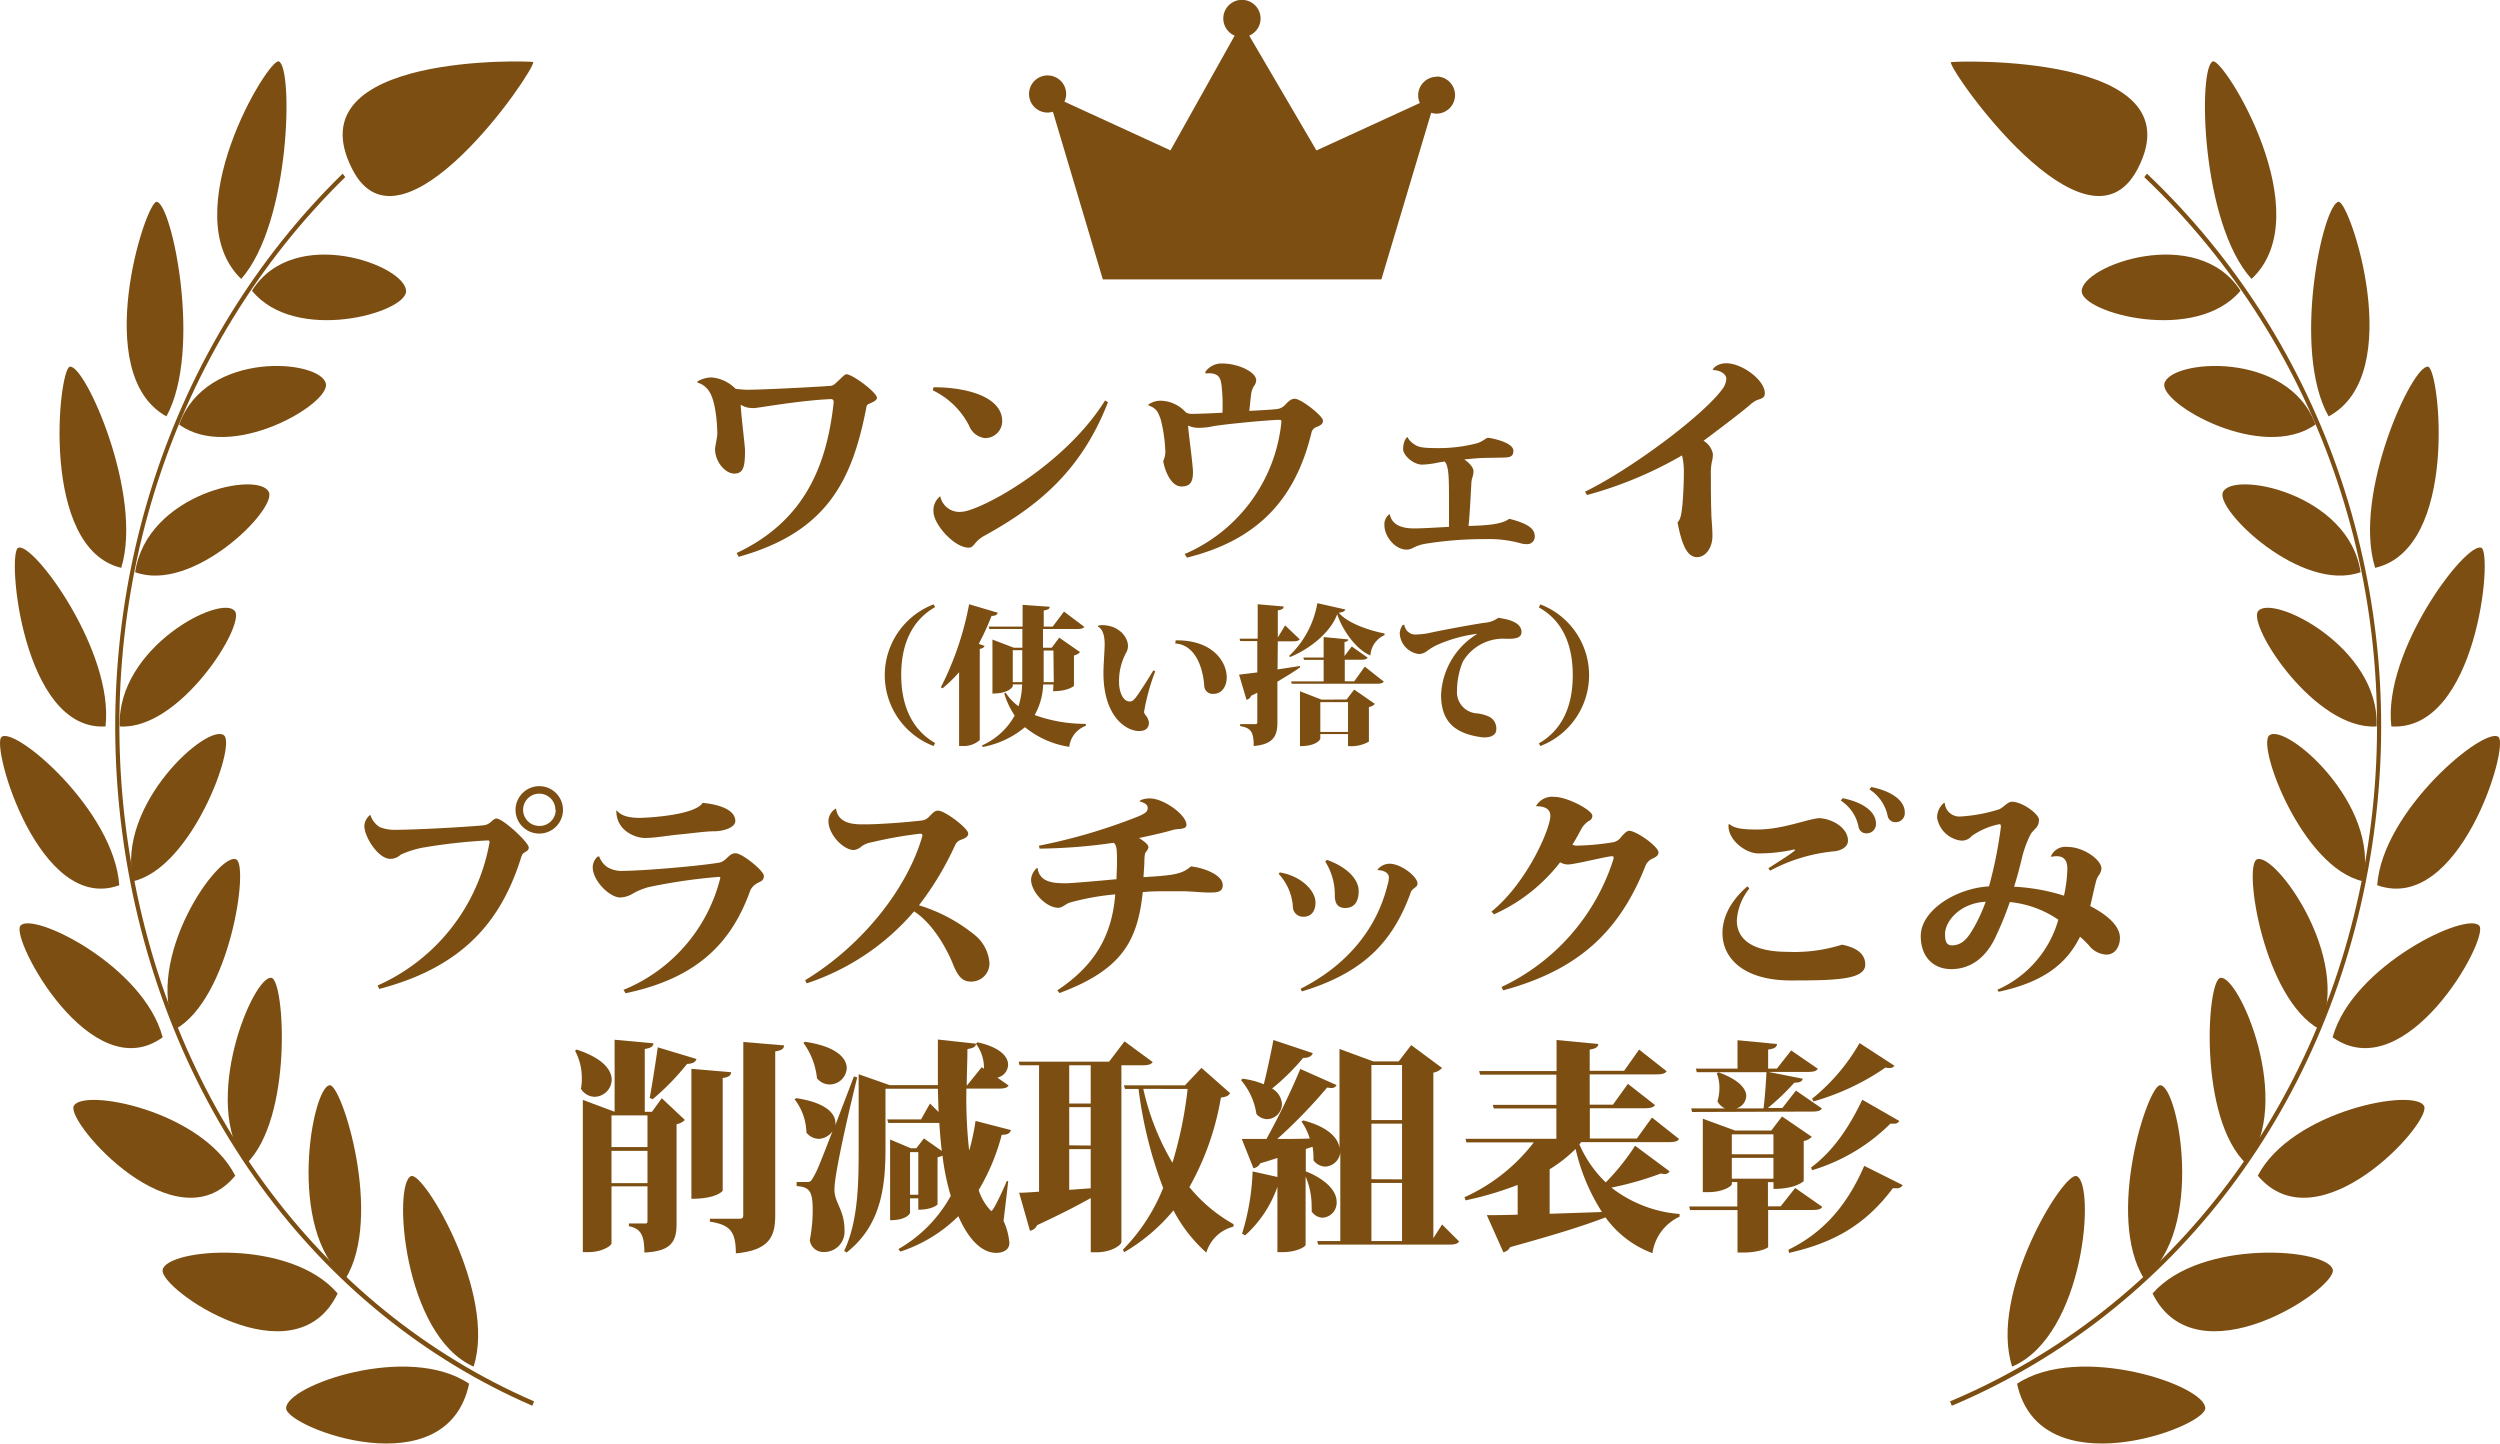 <svg xmlns="http://www.w3.org/2000/svg" viewBox="0 0 368.89 213"><defs><style>.cls-1{fill:#7c4e12;}</style></defs><g id="レイヤー_2" data-name="レイヤー 2"><g id="レイヤー_1-2" data-name="レイヤー 1"><path class="cls-1" d="M78.55,207.43C46.47,193.51,24,162.66,18.32,124.9c-5.53-37,6.53-74.15,32.24-99.28l.38.52c-25.55,25-37.53,61.86-32,98.64,5.6,37.52,28,68.17,59.86,82Z"/><path class="cls-1" d="M59.92,43c.1-3.8-16.54-10-22.74-.1C43.59,50.75,59.84,46.18,59.92,43Z"/><path class="cls-1" d="M41.14,9.06c2.15.83,1.74,23.85-5.55,32.1C25.65,31.58,39.62,8.48,41.14,9.06Z"/><path class="cls-1" d="M48.09,56.64c-.68-3.6-17.72-5.08-21.65,6C34.07,68.22,48.67,59.64,48.09,56.64Z"/><path class="cls-1" d="M23.12,29.78c2.23.18,6.78,21.87,1.44,31.66C13.23,55.21,21.52,29.64,23.12,29.78Z"/><path class="cls-1" d="M39.68,72.63c-1.38-3.22-18,.14-19.74,11.8C28.4,87.56,40.8,75.26,39.68,72.63Z"/><path class="cls-1" d="M10.3,54.11c2.22-.44,10.88,18.94,7.59,29.68C5.84,80.93,8.64,54.44,10.3,54.11Z"/><path class="cls-1" d="M34.67,90.19c-1.91-2.65-17.47,5.31-17,17C26.52,107.78,36.19,92.3,34.67,90.19Z"/><path class="cls-1" d="M2.67,80.84c2.12-1.06,14.18,15.25,12.9,26.35C3.3,107.94,1,81.67,2.67,80.84Z"/><path class="cls-1" d="M33.07,108.52c-2.28-2-16,10.16-13.41,21.51C28.36,128,34.84,110.05,33.07,108.52Z"/><path class="cls-1" d="M.22,108.75c1.93-1.67,16.62,10.8,17.38,21.87C5.84,134.94-1.37,110.12.22,108.75Z"/><path class="cls-1" d="M34.87,126.82c-2.51-1.27-13.75,14.53-9,25.05C33.93,147.35,36.76,127.77,34.87,126.82Z"/><path class="cls-1" d="M3,136.62c1.63-2.25,18.21,5.83,21,16.44C13.44,160.7,1.55,138.56,3,136.62Z"/><path class="cls-1" d="M40.07,144.29c-2.63-.54-10.61,18.33-3.75,27.46C43.26,165,42,144.68,40.07,144.29Z"/><path class="cls-1" d="M10.87,163.23c1.18-2.76,18.93.59,23.84,10.25C26,184.06,9.81,165.69,10.87,163.23Z"/><path class="cls-1" d="M48.67,160.13c-2.59.1-6.5,21.4,2.32,28.55C56.58,179.49,50.44,160.06,48.67,160.13Z"/><path class="cls-1" d="M24,187.37c.6-3.16,18.87-4.68,25.82,3.49C43.48,204,23.42,190.17,24,187.37Z"/><path class="cls-1" d="M60.67,173.54c-2.73,1-1.22,23.5,9.22,28.11C73.3,190.91,62.53,172.86,60.67,173.54Z"/><path class="cls-1" d="M42.22,207.81c-.09-3.38,18.08-9.7,27-3.63C65.92,219.66,42.3,210.64,42.22,207.81Z"/><path class="cls-1" d="M52,25C43.06,7.65,78.63,9,78.68,9.15,79,10.33,59.28,39.22,52,25Z"/><path class="cls-1" d="M288,207.43c33-13.92,56.23-44.77,62-82.53,5.69-37-6.73-74.15-33.21-99.28l-.39.52c26.31,25,38.65,61.86,33,98.64-5.77,37.52-28.82,68.17-61.66,82Z"/><path class="cls-1" d="M307.17,43c-.1-3.8,17.05-10,23.43-.1C324,50.75,307.26,46.18,307.17,43Z"/><path class="cls-1" d="M326.52,9.06c-2.21.83-1.79,23.85,5.71,32.1C342.47,31.58,328.09,8.48,326.52,9.06Z"/><path class="cls-1" d="M319.36,56.64c.71-3.6,18.25-5.08,22.3,6C333.8,68.22,318.77,59.64,319.36,56.64Z"/><path class="cls-1" d="M345.08,29.78c-2.29.18-7,21.87-1.48,31.66C355.27,55.21,346.72,29.64,345.08,29.78Z"/><path class="cls-1" d="M328,72.63c1.41-3.22,18.58.14,20.32,11.8C339.64,87.56,326.87,75.26,328,72.63Z"/><path class="cls-1" d="M358.28,54.11c-2.28-.44-11.2,18.94-7.81,29.68C362.87,80.93,360,54.44,358.28,54.11Z"/><path class="cls-1" d="M333.19,90.19c2-2.65,18,5.31,17.49,17C341.58,107.78,331.62,92.3,333.19,90.19Z"/><path class="cls-1" d="M366.15,80.84c-2.19-1.06-14.61,15.25-13.29,26.35C365.49,107.94,367.85,81.67,366.15,80.84Z"/><path class="cls-1" d="M334.84,108.52c2.34-2,16.5,10.16,13.8,21.51C339.68,128,333,110.05,334.84,108.52Z"/><path class="cls-1" d="M368.67,108.75c-2-1.67-17.12,10.8-17.9,21.87C362.88,134.94,370.3,110.12,368.67,108.75Z"/><path class="cls-1" d="M333,126.82c2.58-1.27,14.16,14.53,9.26,25.05C334,147.35,331,127.77,333,126.82Z"/><path class="cls-1" d="M365.85,136.62c-1.67-2.25-18.75,5.83-21.66,16.44C355.05,160.7,367.3,138.56,365.85,136.62Z"/><path class="cls-1" d="M327.62,144.29c2.72-.54,10.93,18.33,3.86,27.46C324.33,165,325.63,144.68,327.62,144.29Z"/><path class="cls-1" d="M357.7,163.23c-1.22-2.76-19.5.59-24.55,10.25C342.1,184.06,358.78,165.69,357.7,163.23Z"/><path class="cls-1" d="M318.76,160.13c2.67.1,6.7,21.4-2.39,28.55C310.62,179.49,316.94,160.06,318.76,160.13Z"/><path class="cls-1" d="M344.22,187.37c-.63-3.16-19.44-4.68-26.6,3.49C324.11,204,344.77,190.17,344.22,187.37Z"/><path class="cls-1" d="M306.41,173.54c2.81,1,1.26,23.5-9.5,28.11C293.4,190.91,304.49,172.86,306.41,173.54Z"/><path class="cls-1" d="M325.4,207.81c.1-3.38-18.61-9.7-27.77-3.63C301,219.66,325.32,210.64,325.4,207.81Z"/><path class="cls-1" d="M315.38,25c9.16-17.32-27.47-16-27.52-15.82C287.56,10.33,307.84,39.22,315.38,25Z"/><path class="cls-1" d="M212,11.33a2.74,2.74,0,0,0-2.74,2.74,2.64,2.64,0,0,0,.25,1.13l-15.26,7L184.33,5.26a2.75,2.75,0,1,0-2.15,0l-9.47,16.93L157.06,15a2.64,2.64,0,0,0,.26-1.13,2.74,2.74,0,1,0-2.74,2.74,2.55,2.55,0,0,0,.78-.13l7.37,24.75h41.1l7.35-24.59a2.77,2.77,0,0,0,.78.13,2.74,2.74,0,0,0,0-5.48Z"/><path class="cls-1" d="M102.93,56.28a4.16,4.16,0,0,1,2.08-.59,5.7,5.7,0,0,1,3.53,1.68,13.73,13.73,0,0,0,1.78.14c1.82,0,8.85-.33,12.15-.57.46,0,.69-.26,1.19-.72s1-1,1.22-1c.89,0,4.52,2.67,4.52,3.5,0,.39-.76.69-1.16.86s-.36.36-.46.82C125.7,70.94,122,78.53,109,82.16l-.3-.56C118.94,76.78,122,68.4,123,59.52v-.23a.35.35,0,0,0-.4-.4h-.06c-4.42.2-10.2,1.22-11.16,1.32-.16,0-.3,0-.43,0a3.16,3.16,0,0,1-1.65-.49c0,1.06.63,6.11.63,6.7,0,2.38-.2,3.46-1.58,3.46s-2.84-1.81-2.84-3.59c0-.43.33-1.72.33-2.28,0-1.58-.27-4.79-1.13-6.14a3,3,0,0,0-1.81-1.42Z"/><path class="cls-1" d="M137.74,57.14c5.09,0,10.14,1.49,10.14,5a2.5,2.5,0,0,1-2.58,2.5A2.86,2.86,0,0,1,143,62.82a11.68,11.68,0,0,0-5.35-5.22Zm25.75,2.21c-3.93,10.1-10.27,15.32-18.25,19.71-1.56.86-1.46,1.75-2.31,1.75-2.15,0-5.19-3.47-5.19-5.32a2.62,2.62,0,0,1,1-2.27,2.87,2.87,0,0,0,3,2.31c2.71,0,15.28-6.74,21.32-16.44Z"/><path class="cls-1" d="M177.84,54.9a2.9,2.9,0,0,1,2.61-1.26c2.17,0,4.91,1.22,4.91,2.48A1.5,1.5,0,0,1,185,57a3.42,3.42,0,0,0-.42,1.49c-.1.72-.17,1.62-.24,2.14,1.06-.06,3.14-.16,4-.26a2,2,0,0,0,1.19-.53c.43-.43.86-1,1.52-1,.95,0,4.16,2.55,4.16,3.21,0,.46-.2.62-.83.92a1.22,1.22,0,0,0-.83.73c-2.37,10-8,16-18.41,18.58l-.33-.53a23.76,23.76,0,0,0,14.26-19.41,1,1,0,0,1,0-.19c0-.17-.1-.2-.43-.2-2.44.1-7.95.66-9.54.92a10.12,10.12,0,0,1-2.14.26,3.8,3.8,0,0,1-1.65-.33c0,.63.72,5.78.72,6.87,0,1.52-.46,2.11-1.71,2.11-1.52,0-2.45-2.31-2.68-3.76a3.15,3.15,0,0,0,.3-1.65,21.7,21.7,0,0,0-.69-4.55c-.37-1-.6-1.59-1.79-2l0-.13a3.13,3.13,0,0,1,1.92-.56A5.17,5.17,0,0,1,175,60.87a1.85,1.85,0,0,0,.73.2c.85,0,2.87-.07,4.65-.17a25.36,25.36,0,0,0-.13-4c-.13-1-.3-2-2.35-1.79Z"/><path class="cls-1" d="M219,67.57c-.63,0-1.75.1-2.94.23.76.5,1.36,1.19,1.36,1.72,0,.76-.27,1-.3,1.65-.07,1-.23,4.69-.43,6.44,2.08-.07,4.82-.14,6-1.06,2.54.63,3.77,1.39,3.77,2.54a1.1,1.1,0,0,1-1.26,1.19,2.35,2.35,0,0,1-.66-.07,17.8,17.8,0,0,0-5.48-.66,54.45,54.45,0,0,0-8.58.66c-1.88.3-2,.89-2.94.89-1.68,0-3.26-1.94-3.26-3.59a1.82,1.82,0,0,1,.72-1.62l.07,0c.36,1.75,2.11,2.08,3.56,2.08s3.77-.16,5.18-.23c0-.79,0-2,0-3.17,0-4.06,0-5.71-.63-6.47-.46.07-.89.13-1.19.2a13.48,13.48,0,0,1-2.14.26c-1.26,0-2.81-1.32-2.81-2.31s.43-1.75.69-1.75c.1.5.93,1.09,1.29,1.26s.76.36,3,.36a22.33,22.33,0,0,0,5.94-.72c.93-.3,1.29-.8,1.65-.8.17,0,3.7.6,3.7,1.92,0,.82-.46,1-1.58,1Z"/><path class="cls-1" d="M233.87,72.56c7-3.44,17.56-11.36,20.33-15.22a2.77,2.77,0,0,0,.53-1.42c0-.82-1.06-1.32-2-1.32,0-.26.72-1,2-1,2.28,0,5.68,2.45,5.68,4.43,0,.62-.36.75-1.15,1a4.49,4.49,0,0,0-1.13.79c-1.81,1.52-5.14,4-6.76,5.22A2.9,2.9,0,0,1,252.75,67a4.73,4.73,0,0,1-.17,1.22,8.69,8.69,0,0,0-.13,1.91c0,1.85,0,3.73.07,5.58,0,.92.16,2,.16,3.37,0,1.75-1,3.13-2.28,3.13-1.65,0-2.34-2.44-2.87-5.11.43-.5.56-1,.73-2.71.1-1.19.2-3,.2-4.42a11.4,11.4,0,0,0-.07-1.69,7.72,7.72,0,0,0-.2-1.08,58.36,58.36,0,0,1-14,5.84Z"/><path class="cls-1" d="M137.76,110.08a11.18,11.18,0,0,1,0-20.9l.22.4c-3.37,1.93-5,5.39-5,10s1.63,8.12,5,10.06Z"/><path class="cls-1" d="M147.22,90.41c-.09.29-.29.47-.91.47A36,36,0,0,1,144.42,95l.86.31c-.09.22-.26.35-.71.44V109.2a3.56,3.56,0,0,1-2.48.88h-.57V99.19a20.31,20.31,0,0,1-2.45,2.38l-.24-.15A45.18,45.18,0,0,0,143,89.16ZM155.44,101h-1.51a9.86,9.86,0,0,1-1.26,4.51,22.05,22.05,0,0,0,7.55,1.3l0,.29a3.74,3.74,0,0,0-2.44,3.1,13.48,13.48,0,0,1-6.54-2.9,13.66,13.66,0,0,1-6.23,2.92l-.13-.22a10.24,10.24,0,0,0,4.84-4.42,12,12,0,0,1-1.54-3.26l.22-.11a7.19,7.19,0,0,0,1.89,2,11.92,11.92,0,0,0,.53-3.22h-1.38v.25c0,.06-.49,1.1-3,1.1V94.37l3.17,1.21h1.25V92.81h-4.88l-.09-.35h5V89.25l4,.28c0,.31-.24.44-.88.55v2.38h1.32l1.67-2.22L160,92.5c-.18.25-.48.31-1.1.31h-5v2.77h1.28l1.12-1.49,3.06,2.13a1.55,1.55,0,0,1-.89.49v4.49s-.81.79-3.08.79Zm-6-.35h1.4V95.94h-1.4Zm6-4.66H154v4.66h1.49Z"/><path class="cls-1" d="M162,92.35a1.53,1.53,0,0,1,.57-.11c2.59,0,3.87,1.83,3.87,3.06a2,2,0,0,1-.31,1.08,8.84,8.84,0,0,0-1,4.55c0,.53.31,2.58,1.59,2.58.28,0,.55-.11,1.12-.93.7-1,1.65-2.51,2.35-3.67l.27.15a31.33,31.33,0,0,0-1.65,6c0,.15.09.26.22.46a2.1,2.1,0,0,1,.5,1.08c0,.94-.61,1.27-1.47,1.27-1.78,0-5.24-2-5.24-8.58,0-1.14.18-3.39.18-4.22,0-.42,0-2.12-1-2.62Zm11.48,2.14c5.35-.09,7.53,3.08,7.53,5.47,0,1.32-.73,2.42-1.92,2.42a1.25,1.25,0,0,1-1.38-1c-.22-3.32-1.54-6.25-4.29-6.43Z"/><path class="cls-1" d="M188.51,98.78l3.32-.51,0,.2c-.79.57-1.91,1.27-3.34,2.11v5.94c0,1.89-.42,3.3-3.5,3.56,0-2-.35-2.68-2-2.94v-.29h2.26c.2,0,.27-.09.27-.31v-4.33l-.91.46a.94.94,0,0,1-.68.59l-1.1-3.71,2.69-.33V94.59H183l-.09-.35h2.67V89.16l3.82.33c0,.29-.13.46-.85.57v4l1.08-1.78,2.15,2.05c-.18.24-.48.3-1.05.3h-2.18Zm15.8-5.07a3.51,3.51,0,0,0-2.1,3c-2-.79-4.09-3.61-4.9-6.09-.86,2.46-3.72,5-6.95,6.33l-.14-.17A13.91,13.91,0,0,0,194.38,89l4.12.93c-.07.26-.27.39-.95.48,1.32,1.61,4.73,2.68,6.73,3.06Zm-4.49,6.83,1.56-2.18,2.81,2.22c-.17.24-.48.31-1.07.31H190.6l-.09-.35h4.8V97.37h-2.89l-.11-.35h3V94l3.63.35c0,.2-.16.31-.55.38v2.07l1.07-1.41,2.34,1.65c-.16.26-.49.31-1,.31h-2.37v3.17Zm-1.13,2.68,1.13-1.47,3.05,2.11a1.43,1.43,0,0,1-.88.46v5.11a5.18,5.18,0,0,1-3.08.65v-1.76h-4.09V109c0,.06-.46,1.1-3,1.1V102l3.16,1.23ZM194.82,108h4.09v-4.4h-4.09Z"/><path class="cls-1" d="M221.73,94.24a6.93,6.93,0,0,0-5.88,3.39,11.4,11.4,0,0,0-.86,4.25,3.14,3.14,0,0,0,3.06,3.39,6.7,6.7,0,0,1,1.52.41,1.93,1.93,0,0,1,1.21,2c0,.73-.75,1.12-1.63,1.12a2.55,2.55,0,0,1-.39,0c-4.21-.53-6.12-2.42-6.12-6.27a11.08,11.08,0,0,1,5.24-8.93v-.07A21.18,21.18,0,0,0,212,95.19a8.83,8.83,0,0,0-1.39.84,2.13,2.13,0,0,1-1.19.48,3.23,3.23,0,0,1-2.88-3.06A2.24,2.24,0,0,1,207,92.2l.22,0a1.64,1.64,0,0,0,1.9,1.41,9.28,9.28,0,0,0,1.73-.2c1.9-.42,6.23-1.23,8.23-1.52a3.82,3.82,0,0,0,2-.73c2.2.31,3.41.93,3.43,2.1,0,.87-.94,1-1.89,1Z"/><path class="cls-1" d="M227.29,89.18a11.19,11.19,0,0,1,0,20.9l-.22-.39c3.37-1.94,5-5.39,5-10.06s-1.62-8.12-5-10Z"/><path class="cls-1" d="M72.24,124.28c0-.2-.06-.27-.29-.27a81.39,81.39,0,0,0-9.71,1.09,14.63,14.63,0,0,0-3.1,1,2.24,2.24,0,0,1-1.55.63c-1.78,0-3.83-3.23-3.83-4.88a2.19,2.19,0,0,1,.89-1.62l0,0a3.27,3.27,0,0,0,1.39,1.82,6.09,6.09,0,0,0,2.51.39c2.57,0,9.57-.36,12.81-.66,1.08-.13,1.32-1,1.91-1,.92,0,4.75,3.5,4.75,4.29,0,.43-.39.56-.69.76s-.36.46-.56,1.09c-2.91,9-8.45,15.77-20.8,19l-.26-.5a28.53,28.53,0,0,0,16.5-21ZM79.57,116a3.5,3.5,0,1,1-3.5,3.5A3.52,3.52,0,0,1,79.57,116Zm2.38,3.5a2.38,2.38,0,1,0-2.38,2.37A2.37,2.37,0,0,0,82,119.53Z"/><path class="cls-1" d="M92,146.06a24.09,24.09,0,0,0,14.29-16.53c0-.1-.07-.14-.23-.14a81.2,81.2,0,0,0-10.4,1.52,10.19,10.19,0,0,0-2.14.86,3.9,3.9,0,0,1-2,.66c-1.58,0-4.06-2.48-4.06-4.46a2.15,2.15,0,0,1,.73-1.58h.23a3.33,3.33,0,0,0,1.18,1.55,4.16,4.16,0,0,0,2.41.56c2.35,0,10.1-.59,14-1.19,1.22-.19,1.49-1.41,2.51-1.41s4.19,2.6,4.19,3.33-.43.79-.89,1.05a2.48,2.48,0,0,0-1.09,1.06c-2.64,7.36-7.39,12.91-18.42,15.22Zm-1-26.47c.7.83,1.85,1.09,3.4,1.09.86,0,8.06-.33,9.28-2.21,2.54.23,4.82,1.06,4.82,2.67,0,1-1.82,1.52-3.11,1.52s-3.53.33-5.34.49c-1.49.14-3.37.5-4.92.5-1.19,0-4.19-.92-4.19-4.06Z"/><path class="cls-1" d="M118.8,144.64c8.68-5.28,15.18-13.79,17.3-21.29a.26.26,0,0,0,0-.13c0-.13-.1-.2-.36-.2a60.77,60.77,0,0,0-7.1,1.26,3.52,3.52,0,0,0-1.49.59,2.22,2.22,0,0,1-1.15.56c-1.55,0-3.76-2.28-3.76-4.29a2.22,2.22,0,0,1,1.12-1.85c.3,2.35,2.77,2.35,4.16,2.35,2.31,0,6.2-.3,8.38-.56a1.73,1.73,0,0,0,1.22-.6c.63-.62.79-.86,1.32-.86,1,0,4.43,2.61,4.43,3.37,0,.46-.43.69-1.06.92a1.46,1.46,0,0,0-.86.76,45,45,0,0,1-5.35,8.91,24.21,24.21,0,0,1,8.16,4.33,5.89,5.89,0,0,1,2.24,4.16,2.68,2.68,0,0,1-2.74,2.77c-1.29,0-1.95-.83-2.67-2.64-.6-1.49-2.61-5.71-5.71-7.72a35.45,35.45,0,0,1-15.85,10.62Z"/><path class="cls-1" d="M168.17,118.24c0-.2.76-.43,1.49-.43,2.07,0,5.41,2.44,5.41,3.89,0,.76-1.22.53-2,.76-1.19.36-3.37.86-5,1.19.7.46,1.39.92,1.39,1.39a1.56,1.56,0,0,1-.36.66c-.2.23-.2.59-.24,1.22,0,.86-.09,1.68-.13,2.51,4.33-.27,5.65-.4,7-1.59,1.88.2,4.72,1.26,4.69,2.77,0,1-.76,1.09-2,1.09-.93,0-2.51-.16-3.73-.19-.66,0-1.42,0-2.24,0-1.29,0-2.68,0-3.83.13-.76,7.27-3.11,11.46-12.28,14.89l-.33-.4c5.64-3.73,8.09-8.21,8.55-14.16a37.36,37.36,0,0,0-6.77,1.23c-.69.29-1.05.75-1.65.75-1.75,0-4-2.31-4-4.19a2.53,2.53,0,0,1,.86-1.68l.1,0c.27,2.12,2.38,2.25,4.13,2.25.92,0,4.62-.33,7.52-.6,0-.76.07-1.68.07-2.37,0-1.78,0-2.68-.5-3a81.61,81.61,0,0,1-10.92.86l-.1-.43A83.85,83.85,0,0,0,168,120.45c1.15-.5,1.35-.76,1.35-1.26s-.59-.79-1.16-.92Z"/><path class="cls-1" d="M188.83,128.73c3.1.5,5.28,2.64,5.28,4.46,0,1.32-.7,2.08-1.75,2.08a1.5,1.5,0,0,1-1.59-1.55,7.9,7.9,0,0,0-2.08-4.76Zm14.45-.43a2.28,2.28,0,0,1,1.78-.85c1.65,0,4.1,1.88,4.1,2.93,0,.37-.27.5-.63.8a1.24,1.24,0,0,0-.43.69c-2.61,7.06-6.83,11.65-16,14.42l-.19-.39c7.16-3.63,11.32-9.15,12.83-15.32a4.18,4.18,0,0,0,.2-1.09c0-.72-.79-1.09-1.62-1.09Zm-7.49-1.42c2.87,1,4.69,2.81,4.69,4.59s-.8,2.51-2,2.51c-1.52,0-1.52-1.35-1.52-2a9.13,9.13,0,0,0-1.41-4.85Z"/><path class="cls-1" d="M220.08,134.51c5.31-4.32,8.68-12.28,8.68-14.09,0-.37,0-1.46-2.12-1.46a2.73,2.73,0,0,1,2.68-1.38c2,0,5.64,2,5.64,2.77a.8.8,0,0,1-.53.79,3.71,3.71,0,0,0-1,1c-.4.75-1,1.88-1.42,2.5a2,2,0,0,0,.63.14,37.57,37.57,0,0,0,5.21-.47,1.87,1.87,0,0,0,1.29-.72c.36-.43.86-1,1.25-1,1.06,0,4.33,2.31,4.33,3.2,0,.43-.33.66-1.09,1a2.09,2.09,0,0,0-.89,1.12c-3.77,9.44-9.71,15.19-20.93,18.22l-.26-.49A31.31,31.31,0,0,0,238,127a1.83,1.83,0,0,0,.1-.46.18.18,0,0,0-.2-.2c-.79,0-5.51,1.22-6.57,1.22a2.31,2.31,0,0,1-1.12-.33,25.43,25.43,0,0,1-9.77,7.69Z"/><path class="cls-1" d="M258.12,131.11a8.31,8.31,0,0,0-1.84,4.72c0,2.57,2,4.62,7.52,4.62a23.18,23.18,0,0,0,8-1.06c2.64.53,3.43,1.69,3.43,2.94,0,2.25-4.46,2.34-11,2.34-6.8,0-10.07-3.16-10.07-7,0-2.38,1.26-4.82,3.7-6.9Zm6.7-5.78a24.53,24.53,0,0,1-5.34.6c-2,0-4.62-2.11-4.42-4.29l.19,0c.73.66,2.25.76,4.06.76,3.73,0,7.36-1.55,9.14-1.68,2.08.13,4.23,1.51,4.23,3.33,0,1-1.16,1.52-2.18,1.58a25,25,0,0,0-9.31,2.84l-.26-.33c.66-.49,3.13-1.94,3.93-2.67Zm7.07-7.55c3,.59,4.92,2,4.92,3.73a1.36,1.36,0,0,1-1.29,1.45,1.16,1.16,0,0,1-1.29-1,6,6,0,0,0-2.61-3.83Zm4.22-1.65c3,.59,4.95,2,4.95,3.73a1.33,1.33,0,0,1-1.25,1.45,1.16,1.16,0,0,1-1.29-1,6.16,6.16,0,0,0-2.67-3.83Z"/><path class="cls-1" d="M302.61,126.39a2.33,2.33,0,0,1,2.47-1.42c2.35,0,5,1.88,5,3.2a1.93,1.93,0,0,1-.4,1,3,3,0,0,0-.46,1.13c-.23.86-.6,2.64-.79,3.4.95.49,4.38,2.31,4.38,4.68,0,1.22-.66,2.48-2,2.48a3.49,3.49,0,0,1-2.6-1.39,15.27,15.27,0,0,0-1.29-1.25c-1.95,3.93-5.28,6.67-12,8.12l-.2-.3a16.07,16.07,0,0,0,9-10.33,15.38,15.38,0,0,0-7.16-2.61,48.25,48.25,0,0,1-2.34,5.65c-1.36,2.6-3.47,4.25-6.31,4.25-2.57,0-4.49-1.74-4.49-4.88,0-3.8,5.22-7.06,10.07-7.33a63.75,63.75,0,0,0,1.75-8.74c0-.33,0-.43-.27-.43a10.85,10.85,0,0,0-4.05,1.75,1.84,1.84,0,0,1-1.62.66,4.1,4.1,0,0,1-3.47-3.37,2.83,2.83,0,0,1,1-2.18h.13a2.16,2.16,0,0,0,2.31,2,23.51,23.51,0,0,0,5.71-1.06c.63-.26,1.26-1.12,1.88-1.12,1.59,0,4,1.85,4,2.64,0,1.19-.7,1.32-1.22,2.14a15.74,15.74,0,0,0-1.36,3.83c-.26,1-.59,2.38-1.09,3.93a29.15,29.15,0,0,1,7.36,1.32,19.89,19.89,0,0,0,.5-4c0-1.82-1.19-1.82-1.68-1.82a5.3,5.3,0,0,0-.6.07ZM293,133.06c-3.79.19-6,2.87-6,4.78,0,1,.2,1.65,1,1.65,1.68,0,2.54-1.25,3.66-3.36A24.59,24.59,0,0,0,293,133.06Z"/><path class="cls-1" d="M85.08,154.87c3.86,1.26,5.18,3,5.18,4.46a2.58,2.58,0,0,1-2.54,2.51,2.43,2.43,0,0,1-2-1.19,7.21,7.21,0,0,0,.13-1.48,8.46,8.46,0,0,0-1-4.13Zm11.12,9.18,1.45-2,3.4,3.2a2.16,2.16,0,0,1-1.22.63v14.75c0,2.67-.89,4-4.75,4.19,0-2.74-.63-3.53-2.28-3.89v-.4h2.47c.2,0,.27-.1.27-.39v-5.09H90.23v8.42c0,.3-1.29,1.29-3.44,1.29H86V162.3l4.69,1.75V153.42l5.74.53c-.07.46-.36.69-1.29.83v9.27Zm-.66.53H90.23v4.68h5.31Zm-5.31,10h5.31v-4.76H90.23ZM95.87,162c.33-1.81.82-4.88,1.19-7.46l5.71,1.72c-.13.43-.5.69-1.39.73a36.52,36.52,0,0,1-5.08,5.21Zm12-3.79c0,.46-.3.72-1.23.86V175.7s-.82,1.19-4.62,1.19V157.71Zm1.81-4.46,6,.5c0,.43-.2.72-1.29.89v24.13c0,3-.69,5.21-5.81,5.67,0-3.3-.92-4.22-3.83-4.68v-.43h4.43c.36,0,.49-.17.49-.53Z"/><path class="cls-1" d="M126,158.84l.49.13c-1.19,4.82-3.36,14.16-3.36,16.5v.2c.06,1.85,1.48,2.94,1.48,5.81a3,3,0,0,1-3.07,3.26,2,2,0,0,1-2.05-1.75,23.33,23.33,0,0,0,.43-4.35c0-2.94-.49-3.47-2.37-3.63v-.6c1.09,0,1.45,0,1.45,0v0c.49,0,.63,0,1-.69.53-.92.66-1.15,2.84-6.8a2.55,2.55,0,0,1-2,1.12,2.35,2.35,0,0,1-1.85-.92,8.29,8.29,0,0,0-1.75-4.92l.24-.16c4.68.69,6,2.5,5.77,4Zm-7.26-5.12c4.65.66,6.2,2.41,6.2,3.89a2.53,2.53,0,0,1-2.51,2.41,2.4,2.4,0,0,1-1.88-.92,10.7,10.7,0,0,0-2-5.22Zm24.29,16a33.91,33.91,0,0,0,.92-4.32l5.22,1.35c-.14.43-.43.7-1.36.7a31,31,0,0,1-3.4,8.15,7.79,7.79,0,0,0,1.85,3.1c.36,0,2-3.7,2.31-4.45l.2.06-.69,5.84a9.66,9.66,0,0,1,.86,3.24c0,1.48-1.79,1.48-1.92,1.48-3.23,0-5.15-4.39-5.61-5.41a21.83,21.83,0,0,1-8.55,5.22l-.3-.37a20.33,20.33,0,0,0,7.73-7.85,35.45,35.45,0,0,1-1.22-5.94,5.13,5.13,0,0,1-.73.26v6.93c0,.07-.82.79-2.84.79v-1.68h-1.22V179s-.43,1.05-2.94,1.05V168.14l3.07,1.29h.8l1.12-1.45,2.64,1.85c-.17-1.36-.27-2.71-.37-4.13h-7.52l-.17-.53h5l1.32-2.34,1.26,1.25-.1-3.43h-7.73V169c0,5.11-.23,11.52-5.74,15.81l-.36-.23c2.14-4.53,2.14-10.3,2.14-15.58V158.51l4.59,1.61h7.1c0-2.18,0-4.42,0-6.73L144,154c0,.43-.3.63-1.25.8,0,1.81-.1,3.59-.1,5.34h.06l2.15-2.67.33.23A5.92,5.92,0,0,0,144,154l.27-.2c3.36.76,4.48,2.14,4.48,3.3a2,2,0,0,1-1.58,1.91l1.65,1.16c-.23.39-.69.46-1.55.46H142.6a69.8,69.8,0,0,0,.39,9Zm-8.75,6.57h1.22V170h-1.22Z"/><path class="cls-1" d="M170.09,156.72c-.27.37-.73.47-1.62.47h-3v26.1c0,.36-1.35,1.49-3.69,1.49h-.83v-8c-1.94,1.09-4.55,2.44-7.92,4a1.41,1.41,0,0,1-1.05.83L150.38,176c.69,0,1.68-.07,2.94-.16V157.19h-2.87l-.14-.53h13.34l2.28-3Zm-9.15,6.11v-5.64h-3.17v5.64Zm0,6.2v-5.67h-3.17V169Zm-3.17,6.54,3.17-.23v-5.78h-3.17Zm19.51-18,4.23,3.73c-.24.4-.53.53-1.36.66a40.52,40.52,0,0,1-4.65,13.2,22.71,22.71,0,0,0,6.53,5.48L182,181a5.59,5.59,0,0,0-4,3.83,22,22,0,0,1-4.85-6.23,27.36,27.36,0,0,1-7.26,6.17l-.2-.37a27.59,27.59,0,0,0,5.94-9.11A62.48,62.48,0,0,1,168,160.68h-2l-.16-.53h9Zm-8.58,3.1A37,37,0,0,0,173,171.57a59.52,59.52,0,0,0,2.24-10.89Z"/><path class="cls-1" d="M183.35,159.17a12.25,12.25,0,0,1,3.13.82c.47-1.88,1-4.32,1.42-6.53l5.81,1.94c-.16.43-.53.7-1.42.7a32.6,32.6,0,0,1-4.59,4.52,2.83,2.83,0,0,1,1.46,2.31,2.25,2.25,0,0,1-2.18,2.21,2.19,2.19,0,0,1-1.59-.76,9.88,9.88,0,0,0-2.27-5Zm29.44,21.51,2.51,2.51c-.23.37-.7.46-1.52.46H194.5l-.13-.52h3.4V170.06h0a2.37,2.37,0,0,1-2.21,2.08,2.23,2.23,0,0,1-1.75-.93,10.83,10.83,0,0,0-.13-2l-1,.33v3.31c.06,0,4.55,1.65,4.55,4.52a2.21,2.21,0,0,1-2.08,2.31,2,2,0,0,1-1.61-.93,7.13,7.13,0,0,0,0-.82,11.21,11.21,0,0,0-.89-4.33v10.1c0,.24-1.29,1.06-3.4,1.06h-.76v-9.64a17.38,17.38,0,0,1-4.75,7.16l-.47-.23a35.06,35.06,0,0,0,1.56-9.2l3.66.82v-2.81c-.79.27-1.65.53-2.54.8a1.35,1.35,0,0,1-1,.72l-1.72-4.32c.86,0,2.12,0,3.64,0a105.85,105.85,0,0,0,5-10.33l5.35,2.38a.81.81,0,0,1-.83.43,5,5,0,0,1-.56-.07,76,76,0,0,1-7.36,7.59c1.49,0,3.11,0,4.79-.06a8.63,8.63,0,0,0-1.22-2.51l.26-.17c3.8,1,5.18,2.68,5.35,4.1h0V154.78l5,1.84h3.73l1.85-2.41,4.55,3.37a2.16,2.16,0,0,1-1.28.69V182.7Zm-5.91-23.53h-4.52v8.12h4.52Zm0,16.87V165.8h-4.52V174Zm-4.52.53v8.58h4.52v-8.58Z"/><path class="cls-1" d="M246.35,172.83a.77.77,0,0,1-.76.4,3.69,3.69,0,0,1-.53-.07,47.55,47.55,0,0,1-7.29,2.08,18.74,18.74,0,0,0,10.06,3.89l0,.4a7,7,0,0,0-4,5.38,14.9,14.9,0,0,1-6.93-5.28c-3.07,1.19-7.46,2.57-14.07,4.39a1.45,1.45,0,0,1-1,.76l-2.44-5.48c1.09,0,2.64,0,4.55-.07v-4.39a48.82,48.82,0,0,1-7.69,2.28l-.16-.46a26.78,26.78,0,0,0,10.23-8.09h-9.94l-.13-.53h13.4v-4.48h-9.24l-.13-.53h9.37v-4.46H218.39l-.13-.53h11.42v-4.58l6.17.59c-.06.43-.36.69-1.28.82V158h5.08l2.21-3.13,4.06,3.2c-.23.36-.69.46-1.58.46h-9.77V163H238l2.21-3.07,4,3.13c-.26.37-.73.47-1.62.47h-8V168h6.93l2.24-3.1,4,3.17c-.23.36-.66.46-1.62.46H233.31l-.26.33a17.4,17.4,0,0,0,3.89,5.61,33.74,33.74,0,0,0,4.33-5.41Zm-17.69,6.27,7.72-.26a29.14,29.14,0,0,1-3.89-9.31,20.74,20.74,0,0,1-3.83,3Z"/><path class="cls-1" d="M268.89,178.08c-.24.39-.7.46-1.59.46h-6.4V184c0,.16-1.36.82-3.7.82h-.82v-6.27h-7l-.13-.53h7.1v-3.6h-.8v.3c0,.3-1.32,1.19-3.49,1.19h-.8V165.07l4.76,1.75h5.34l1.59-2.08,4.39,3a2.07,2.07,0,0,1-1.19.62v5.91s-1.09,1.16-4.46,1.16v-1h-.82V178h1.88l2.14-2.71Zm-19.21-14-.14-.53h5a2.25,2.25,0,0,1-1.12-1.05,6.62,6.62,0,0,0,.29-1.95,5.66,5.66,0,0,0-.39-2.18l.29-.13c3,1.09,4.06,2.41,4.06,3.5a2,2,0,0,1-1.45,1.81h4c.2-1.58.36-3.79.43-5.34H250.37l-.13-.53h6.14v-4.19l5.84.56c-.07.46-.36.69-1.32.82v2.81h1.29L264.3,155l3.93,2.7c-.24.4-.73.47-1.56.47h-5.74l5.08,1c-.1.39-.39.59-1.25.59a35.31,35.31,0,0,1-3.9,3.73H263l2-2.57,3.83,2.64c-.23.39-.69.46-1.55.46Zm12,3.3h-6.14v2.94h6.14Zm-6.14,6.54h6.14v-3.07h-6.14Zm8.35,10.49c4.89-2.41,8.49-6.17,11.19-12.38l5.68,2.84a1,1,0,0,1-1,.46,2.58,2.58,0,0,1-.46,0c-4.16,5.58-9,8.12-15.31,9.54Zm16.37-19a.86.86,0,0,1-.85.39,2.81,2.81,0,0,1-.47,0,27.54,27.54,0,0,1-11.55,6.87l-.16-.4c3.13-2.31,5.54-5.74,7.56-10Zm-.72-8.15a.83.83,0,0,1-.73.33,1.91,1.91,0,0,1-.59-.07,35.84,35.84,0,0,1-10.63,5l-.2-.4a29.18,29.18,0,0,0,7-8.21Z"/></g></g></svg>